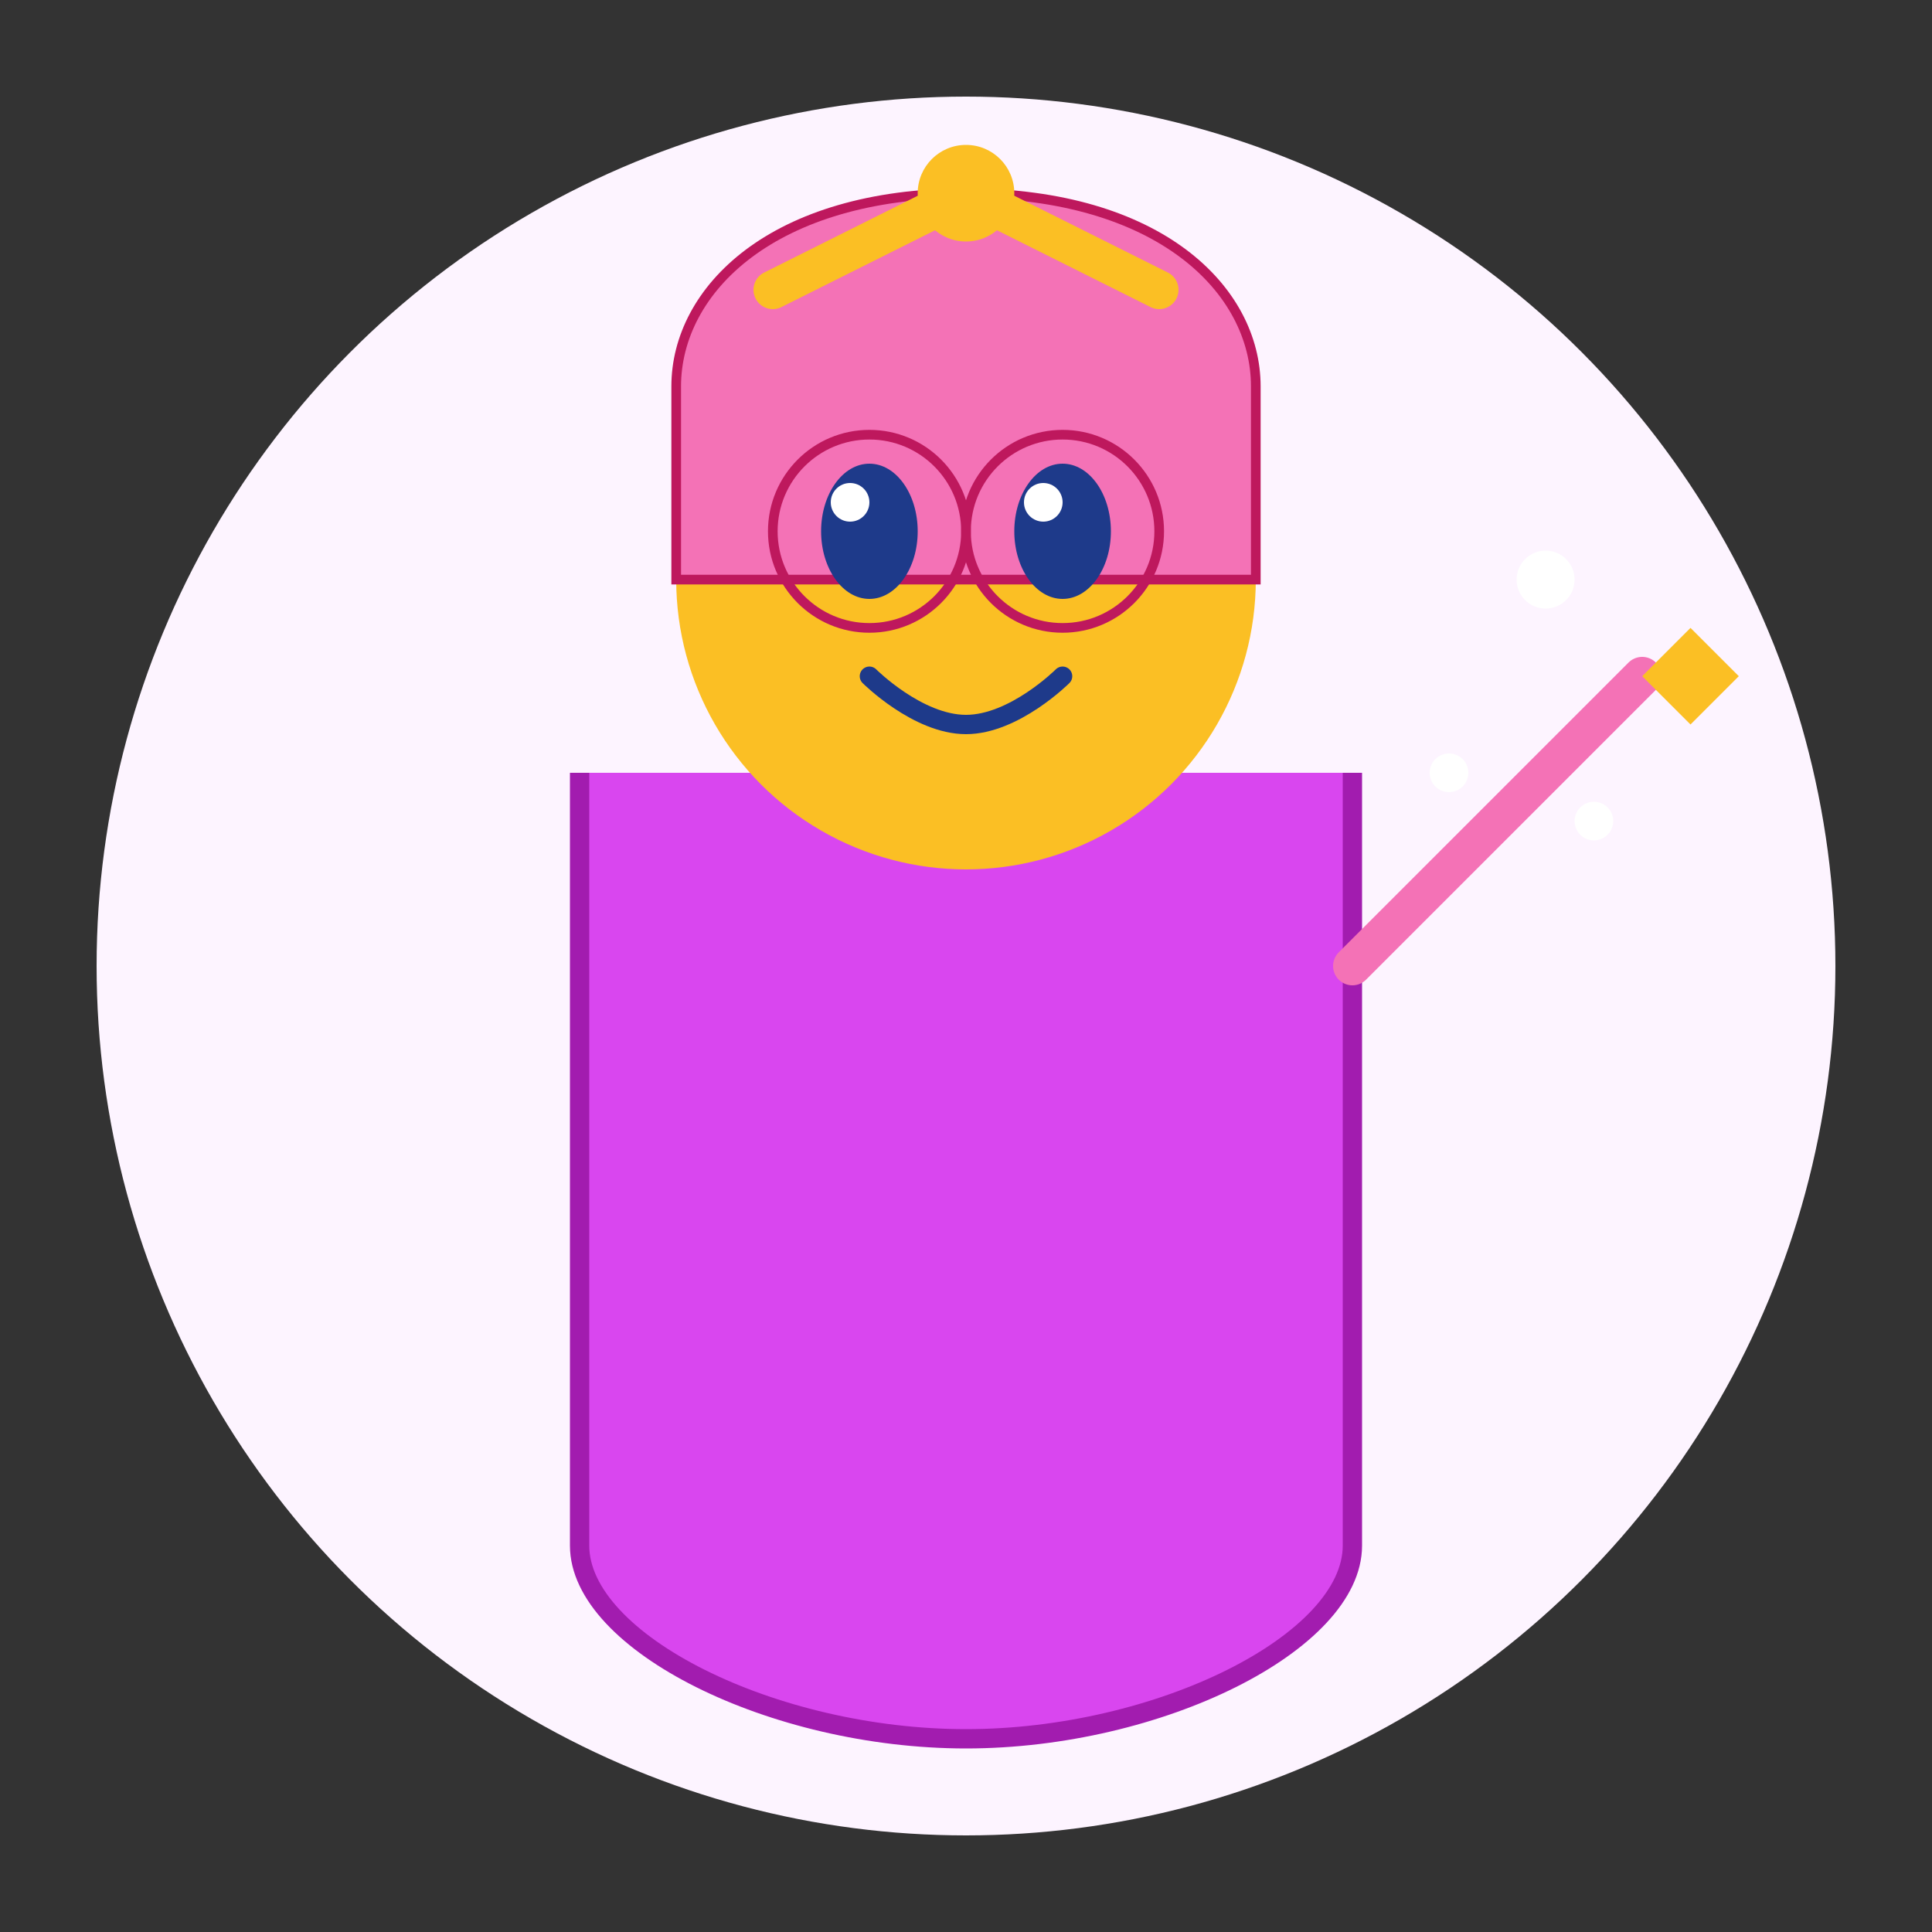<?xml version="1.0" encoding="UTF-8"?>
<svg width="200" height="200" viewBox="0 0 200 200" fill="none" xmlns="http://www.w3.org/2000/svg">
  <rect x="0" y="0" width="200" height="200" fill="#333333" stroke="none"/>
  <!-- Background circle -->
  <circle cx="100" cy="100" r="90" fill="#FDF4FF" />
  
  <!-- Dress -->
  <path d="M60 80V160C60 170 80 180 100 180C120 180 140 170 140 160V80" fill="#D946EF" />
  <path d="M60 80V160C60 170 80 180 100 180C120 180 140 170 140 160V80" stroke="#A21CAF" stroke-width="2" />
  
  <!-- Face -->
  <circle cx="100" cy="60" r="30" fill="#FBBF24" />
  
  <!-- Hair -->
  <path d="M70 40C70 30 80 20 100 20C120 20 130 30 130 40V60H70V40Z" fill="#F472B6" />
  <path d="M70 40C70 30 80 20 100 20C120 20 130 30 130 40V60H70V40Z" stroke="#BE185D" stroke-width="1" />
  
  <!-- Crown -->
  <path d="M80 30L100 20L120 30" stroke="#FBBF24" stroke-width="4" stroke-linecap="round" />
  <circle cx="100" cy="20" r="5" fill="#FBBF24" />
  
  <!-- Eyes -->
  <ellipse cx="90" cy="55" rx="5" ry="7" fill="#1E3A8A" />
  <ellipse cx="110" cy="55" rx="5" ry="7" fill="#1E3A8A" />
  <circle cx="88" cy="52" r="2" fill="white" />
  <circle cx="108" cy="52" r="2" fill="white" />
  
  <!-- Smile -->
  <path d="M90 70C90 70 95 75 100 75C105 75 110 70 110 70" stroke="#1E3A8A" stroke-width="2" stroke-linecap="round" />
  
  <!-- Wand -->
  <line x1="140" y1="100" x2="170" y2="70" stroke="#F472B6" stroke-width="4" stroke-linecap="round" />
  <path d="M170 70L175 65L180 70L175 75L170 70Z" fill="#FBBF24" />
  
  <!-- Sparkles -->
  <circle cx="160" cy="60" r="3" fill="white" />
  <circle cx="150" cy="80" r="2" fill="white" />
  <circle cx="165" cy="85" r="2" fill="white" />
  
  <!-- Glasses -->
  <circle cx="90" cy="55" r="10" stroke="#BE185D" stroke-width="1" fill="none" />
  <circle cx="110" cy="55" r="10" stroke="#BE185D" stroke-width="1" fill="none" />
  <line x1="100" y1="55" x2="100" y2="55" stroke="#BE185D" stroke-width="1" />
</svg>
